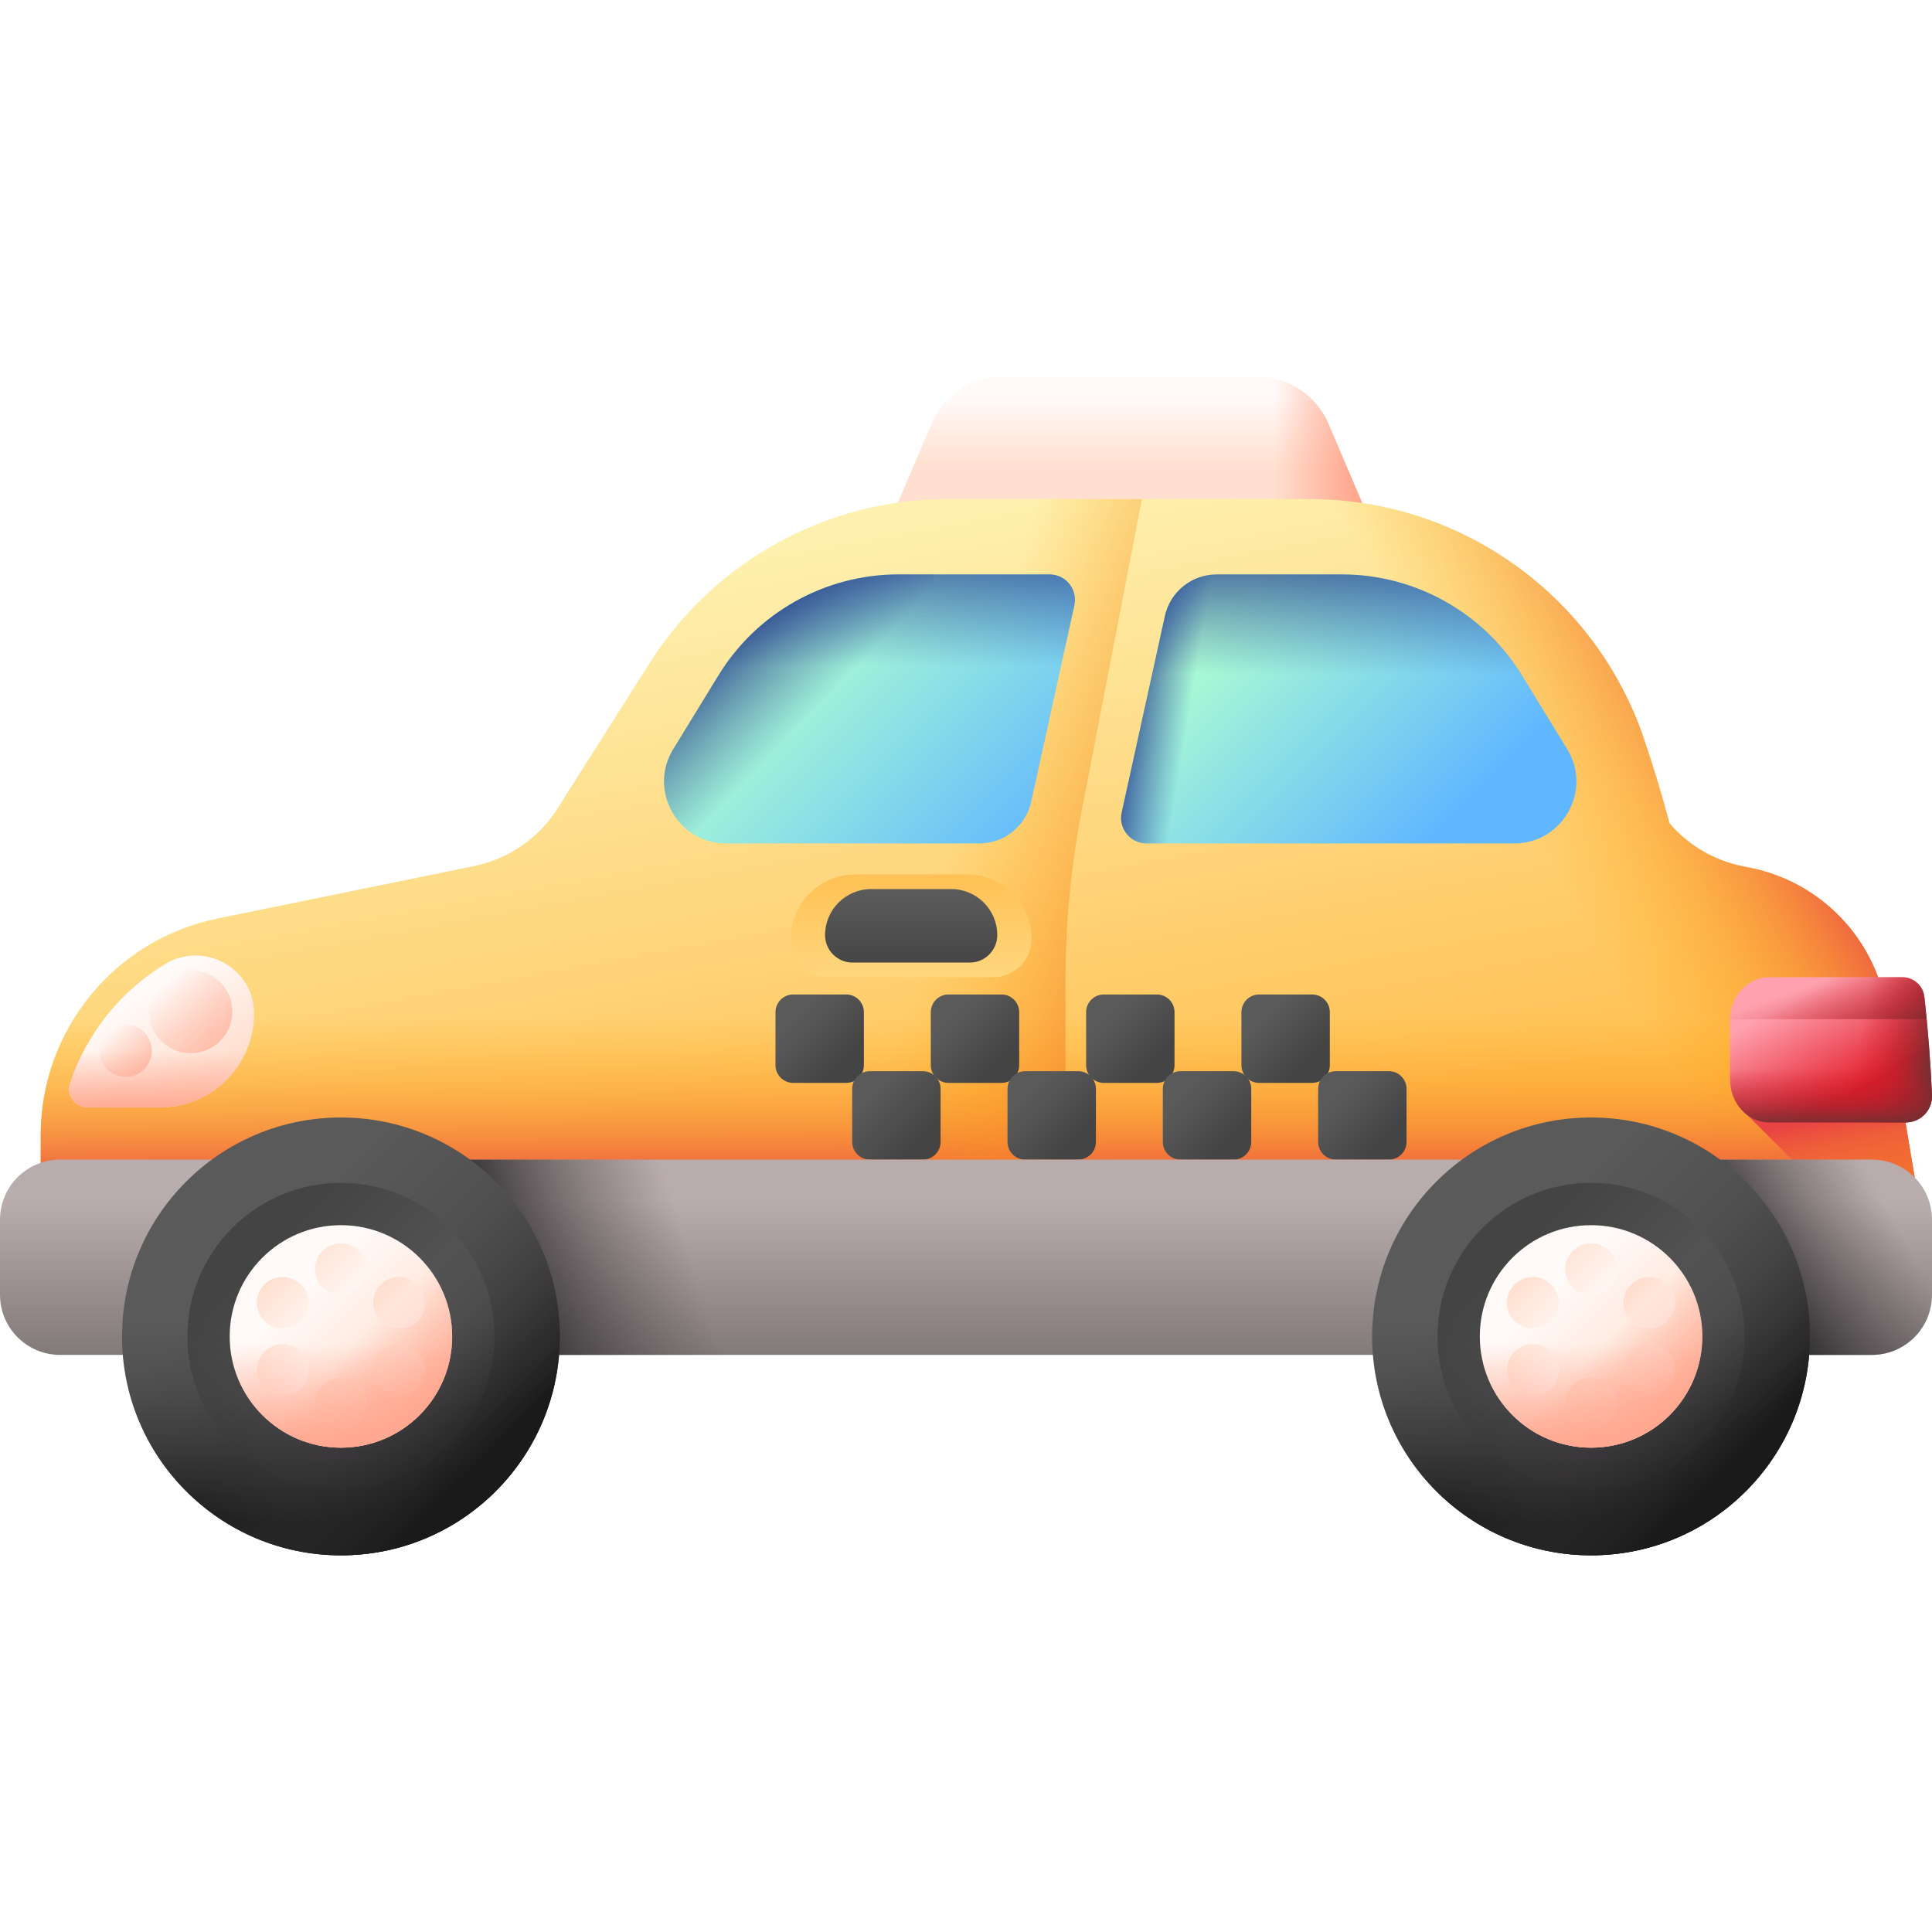 <svg xmlns="http://www.w3.org/2000/svg" xmlns:xlink="http://www.w3.org/1999/xlink" id="Capa_1" height="512" viewBox="0 0 510 510" width="512"><linearGradient id="lg1"><stop offset="0" stop-color="#fffaf8"></stop><stop offset="1" stop-color="#ffdfcf"></stop></linearGradient><linearGradient id="SVGID_1_" gradientUnits="userSpaceOnUse" x1="298.296" x2="298.296" xlink:href="#lg1" y1="104.866" y2="123.504"></linearGradient><linearGradient id="lg2"><stop offset="0" stop-color="#ffa78f" stop-opacity="0"></stop><stop offset=".939" stop-color="#ffa78f" stop-opacity=".939"></stop><stop offset="1" stop-color="#ffa78f"></stop></linearGradient><linearGradient id="SVGID_00000122710787972675752470000002923350606869485477_" gradientUnits="userSpaceOnUse" x1="336.255" x2="357.547" xlink:href="#lg2" y1="119.304" y2="119.304"></linearGradient><linearGradient id="lg3"><stop offset="0" stop-color="#fef0ae"></stop><stop offset="1" stop-color="#ffbf51"></stop></linearGradient><linearGradient id="SVGID_00000033352093868432861200000000806476585311067558_" gradientUnits="userSpaceOnUse" x1="224.201" x2="256.092" xlink:href="#lg3" y1="141.261" y2="314.667"></linearGradient><linearGradient id="lg4"><stop offset="0" stop-color="#fea613" stop-opacity="0"></stop><stop offset=".177" stop-color="#fda116" stop-opacity=".177"></stop><stop offset=".394" stop-color="#fa921d" stop-opacity=".394"></stop><stop offset=".632" stop-color="#f4792a" stop-opacity=".633"></stop><stop offset=".885" stop-color="#ed573b" stop-opacity=".885"></stop><stop offset="1" stop-color="#e94444"></stop></linearGradient><linearGradient id="SVGID_00000094577343641391787980000011238118020873459390_" gradientUnits="userSpaceOnUse" x1="415.074" x2="475.741" xlink:href="#lg4" y1="238.943" y2="202.943"></linearGradient><linearGradient id="SVGID_00000035496953856367819360000015987408418389780921_" gradientUnits="userSpaceOnUse" x1="259.498" x2="259.498" xlink:href="#lg4" y1="268.17" y2="314.955"></linearGradient><linearGradient id="SVGID_00000165914010934767711230000012234737622105501082_" gradientUnits="userSpaceOnUse" x1="491.678" x2="481.844" xlink:href="#lg4" y1="347.425" y2="295.425"></linearGradient><linearGradient id="SVGID_00000132790780514106110490000002007099216823531908_" gradientUnits="userSpaceOnUse" x1="246.327" x2="322.481" xlink:href="#lg4" y1="239.783" y2="258.976"></linearGradient><linearGradient id="lg5"><stop offset="0" stop-color="#5a5a5a"></stop><stop offset="1" stop-color="#444"></stop></linearGradient><linearGradient id="SVGID_00000088105037168878741030000007610191673165597078_" gradientUnits="userSpaceOnUse" x1="210.833" x2="222.377" xlink:href="#lg5" y1="268.646" y2="280.189"></linearGradient><linearGradient id="SVGID_00000080892469801277962940000013416986908441693340_" gradientUnits="userSpaceOnUse" x1="231.083" x2="242.627" xlink:href="#lg5" y1="288.896" y2="300.439"></linearGradient><linearGradient id="SVGID_00000178912405242650291470000015912549482443330177_" gradientUnits="userSpaceOnUse" x1="251.833" x2="263.377" xlink:href="#lg5" y1="268.646" y2="280.189"></linearGradient><linearGradient id="SVGID_00000136369981043416076300000011255194012745509785_" gradientUnits="userSpaceOnUse" x1="272.083" x2="283.627" xlink:href="#lg5" y1="288.896" y2="300.439"></linearGradient><linearGradient id="SVGID_00000078766601709263861920000015272721592720721794_" gradientUnits="userSpaceOnUse" x1="292.833" x2="304.377" xlink:href="#lg5" y1="268.646" y2="280.189"></linearGradient><linearGradient id="SVGID_00000177449465618256491590000012700748935719612593_" gradientUnits="userSpaceOnUse" x1="313.083" x2="324.627" xlink:href="#lg5" y1="288.896" y2="300.439"></linearGradient><linearGradient id="SVGID_00000036217981950570069790000015697490714914012305_" gradientUnits="userSpaceOnUse" x1="333.833" x2="345.377" xlink:href="#lg5" y1="268.646" y2="280.189"></linearGradient><linearGradient id="SVGID_00000175302880420104818430000012032890578029968020_" gradientUnits="userSpaceOnUse" x1="354.083" x2="365.627" xlink:href="#lg5" y1="288.896" y2="300.439"></linearGradient><linearGradient id="SVGID_00000060748832182891957340000004353192096221029504_" gradientUnits="userSpaceOnUse" x1="255" x2="255" y1="317.091" y2="366.986"><stop offset="0" stop-color="#b9acac"></stop><stop offset="1" stop-color="#766e6e"></stop></linearGradient><linearGradient id="lg6"><stop offset="0" stop-color="#433f43" stop-opacity="0"></stop><stop offset=".317" stop-color="#3b373b" stop-opacity=".317"></stop><stop offset=".822" stop-color="#242324" stop-opacity=".822"></stop><stop offset="1" stop-color="#1a1a1a"></stop></linearGradient><linearGradient id="SVGID_00000090262940032712576520000006148080792772177072_" gradientUnits="userSpaceOnUse" x1="181.432" x2="126.932" xlink:href="#lg6" y1="328.372" y2="345.872"></linearGradient><linearGradient id="SVGID_00000172410305151908106580000015322065048164589747_" gradientUnits="userSpaceOnUse" x1="497.056" x2="458.056" xlink:href="#lg6" y1="316.704" y2="338.704"></linearGradient><linearGradient id="SVGID_00000119099832287895235680000002401127966180389773_" gradientUnits="userSpaceOnUse" x1="67.672" x2="120.204" xlink:href="#lg5" y1="330.452" y2="382.984"></linearGradient><linearGradient id="SVGID_00000126281271671535464220000005946088568446781628_" gradientTransform="matrix(-1 0 0 -1 -4080.696 -1474.891)" gradientUnits="userSpaceOnUse" x1="-4186.358" x2="-4149.508" xlink:href="#lg5" y1="-1843.334" y2="-1806.483"></linearGradient><linearGradient id="SVGID_00000067947233288352304520000004958058905294623164_" gradientUnits="userSpaceOnUse" x1="90" x2="90" xlink:href="#lg6" y1="348.726" y2="401.735"></linearGradient><linearGradient id="SVGID_00000147917251450594831780000003298672689348514227_" gradientUnits="userSpaceOnUse" x1="92.147" x2="124.974" xlink:href="#lg6" y1="354.927" y2="387.754"></linearGradient><linearGradient id="SVGID_00000138562404418161757070000012870157908438822828_" gradientUnits="userSpaceOnUse" x1="78.654" x2="105.348" xlink:href="#lg1" y1="341.434" y2="368.128"></linearGradient><linearGradient id="SVGID_00000131365155980573710830000002015891719997188534_" gradientUnits="userSpaceOnUse" x1="96.647" x2="81.746" xlink:href="#lg1" y1="341.677" y2="326.776"></linearGradient><linearGradient id="SVGID_00000128477724307413792960000016094695421965270916_" gradientUnits="userSpaceOnUse" x1="98.522" x2="85.822" xlink:href="#lg1" y1="379.052" y2="366.352"></linearGradient><linearGradient id="SVGID_00000075160312432584012900000016736366707381062078_" gradientUnits="userSpaceOnUse" x1="83.023" x2="69.634" xlink:href="#lg1" y1="352.3" y2="338.911"></linearGradient><linearGradient id="SVGID_00000067941961587549517450000009418559599502105005_" gradientUnits="userSpaceOnUse" x1="110.645" x2="99.884" xlink:href="#lg1" y1="366.928" y2="356.167"></linearGradient><linearGradient id="SVGID_00000001656022567905540710000009369902816509888141_" gradientUnits="userSpaceOnUse" x1="112.27" x2="101.645" xlink:href="#lg1" y1="350.803" y2="340.177"></linearGradient><linearGradient id="SVGID_00000106858970497509665940000014744207848257564814_" gradientUnits="userSpaceOnUse" x1="80.273" x2="67.271" xlink:href="#lg1" y1="367.3" y2="354.298"></linearGradient><linearGradient id="SVGID_00000127752366595139694080000017406349515286352774_" gradientUnits="userSpaceOnUse" x1="90" x2="90" xlink:href="#lg2" y1="354.559" y2="382.056"></linearGradient><linearGradient id="SVGID_00000170246643063598445490000014410992592483059122_" gradientUnits="userSpaceOnUse" x1="92.563" x2="111.045" xlink:href="#lg2" y1="355.343" y2="373.824"></linearGradient><linearGradient id="SVGID_00000156552035742875119220000007148925233007141270_" gradientUnits="userSpaceOnUse" x1="397.672" x2="450.204" xlink:href="#lg5" y1="330.452" y2="382.984"></linearGradient><linearGradient id="SVGID_00000080206214826235173280000013962527667432266663_" gradientTransform="matrix(-1 0 0 -1 -4080.696 -1474.891)" gradientUnits="userSpaceOnUse" x1="-4516.358" x2="-4479.508" xlink:href="#lg5" y1="-1843.334" y2="-1806.483"></linearGradient><linearGradient id="SVGID_00000057113944756387179030000012012927299156224151_" gradientUnits="userSpaceOnUse" x1="420" x2="420" xlink:href="#lg6" y1="348.726" y2="401.735"></linearGradient><linearGradient id="SVGID_00000163784118258356066980000001079868392634107528_" gradientUnits="userSpaceOnUse" x1="422.147" x2="454.974" xlink:href="#lg6" y1="354.927" y2="387.754"></linearGradient><linearGradient id="SVGID_00000082344377457245997080000016436897608920694198_" gradientUnits="userSpaceOnUse" x1="408.654" x2="435.348" xlink:href="#lg1" y1="341.434" y2="368.128"></linearGradient><linearGradient id="SVGID_00000075872299427922916180000010778963909611384455_" gradientUnits="userSpaceOnUse" x1="426.647" x2="411.746" xlink:href="#lg1" y1="341.677" y2="326.776"></linearGradient><linearGradient id="SVGID_00000085935194550053945090000012263461186053433023_" gradientUnits="userSpaceOnUse" x1="428.522" x2="415.822" xlink:href="#lg1" y1="379.052" y2="366.352"></linearGradient><linearGradient id="SVGID_00000110443269947695391930000016029108584398989724_" gradientUnits="userSpaceOnUse" x1="413.023" x2="399.634" xlink:href="#lg1" y1="352.3" y2="338.911"></linearGradient><linearGradient id="SVGID_00000015328799082988573060000013958597020627947402_" gradientUnits="userSpaceOnUse" x1="440.645" x2="429.884" xlink:href="#lg1" y1="366.928" y2="356.167"></linearGradient><linearGradient id="SVGID_00000006702948297913548820000016758259444822091953_" gradientUnits="userSpaceOnUse" x1="442.27" x2="431.645" xlink:href="#lg1" y1="350.803" y2="340.177"></linearGradient><linearGradient id="SVGID_00000039128721705508072510000009424003802324956856_" gradientUnits="userSpaceOnUse" x1="410.273" x2="397.271" xlink:href="#lg1" y1="367.3" y2="354.298"></linearGradient><linearGradient id="SVGID_00000021112155249262713520000015003156920792126349_" gradientUnits="userSpaceOnUse" x1="420" x2="420" xlink:href="#lg2" y1="354.559" y2="382.056"></linearGradient><linearGradient id="SVGID_00000005229455197284430740000013068750867879361699_" gradientUnits="userSpaceOnUse" x1="422.563" x2="441.045" xlink:href="#lg2" y1="355.343" y2="373.824"></linearGradient><linearGradient id="SVGID_00000102526814534329869520000017431238245256033667_" gradientUnits="userSpaceOnUse" x1="240.526" x2="240.526" xlink:href="#lg3" y1="290.356" y2="228.347"></linearGradient><linearGradient id="SVGID_00000155142227616058602980000008019184132210831277_" gradientUnits="userSpaceOnUse" x1="240.526" x2="240.526" xlink:href="#lg5" y1="236.86" y2="255.197"></linearGradient><linearGradient id="lg7"><stop offset="0" stop-color="#aeffd1"></stop><stop offset="1" stop-color="#60b7ff"></stop></linearGradient><linearGradient id="SVGID_00000147216763272842172290000004985899096881489336_" gradientUnits="userSpaceOnUse" x1="210.867" x2="272.573" xlink:href="#lg7" y1="165.646" y2="227.352"></linearGradient><linearGradient id="lg8"><stop offset="0" stop-color="#1f3596" stop-opacity="0"></stop><stop offset=".407" stop-color="#1d3290" stop-opacity=".407"></stop><stop offset=".951" stop-color="#192b7f" stop-opacity=".951"></stop><stop offset="1" stop-color="#192a7d"></stop></linearGradient><linearGradient id="SVGID_00000105396718349245782290000004726155249457867697_" gradientUnits="userSpaceOnUse" x1="229.6" x2="229.6" xlink:href="#lg8" y1="176.027" y2="133.837"></linearGradient><linearGradient id="SVGID_00000178165023991488948570000017841242150855852465_" gradientUnits="userSpaceOnUse" x1="215.723" x2="188.751" xlink:href="#lg8" y1="187.052" y2="160.978"></linearGradient><linearGradient id="SVGID_00000160181374597761956880000008805906233154910635_" gradientUnits="userSpaceOnUse" x1="318.157" x2="375.516" xlink:href="#lg7" y1="166.703" y2="224.062"></linearGradient><linearGradient id="SVGID_00000061473632048617777570000016198862319839477659_" gradientUnits="userSpaceOnUse" x1="357.18" x2="357.18" xlink:href="#lg8" y1="178.027" y2="135.837"></linearGradient><linearGradient id="SVGID_00000016787839726249551920000017859073636711162267_" gradientUnits="userSpaceOnUse" x1="314.446" x2="294.932" xlink:href="#lg8" y1="185.687" y2="182.483"></linearGradient><linearGradient id="SVGID_00000106830739754359721980000002392756762267118214_" gradientUnits="userSpaceOnUse" x1="475.308" x2="489.642" y1="262.681" y2="288.181"><stop offset="0" stop-color="#ffa1ae"></stop><stop offset="1" stop-color="#e41f2d"></stop></linearGradient><linearGradient id="lg9"><stop offset="0" stop-color="#c41926" stop-opacity="0"></stop><stop offset=".176" stop-color="#c01a27" stop-opacity=".176"></stop><stop offset=".376" stop-color="#b21e29" stop-opacity=".376"></stop><stop offset=".589" stop-color="#9b242c" stop-opacity=".589"></stop><stop offset=".808" stop-color="#7b2d31" stop-opacity=".808"></stop><stop offset="1" stop-color="#593636"></stop></linearGradient><linearGradient id="SVGID_00000118381134253812246790000016480354845060875445_" gradientUnits="userSpaceOnUse" x1="490.181" x2="511.431" xlink:href="#lg9" y1="277.082" y2="281.082"></linearGradient><linearGradient id="SVGID_00000049199129533759286950000013171220691167137964_" gradientUnits="userSpaceOnUse" x1="479.893" x2="488.393" xlink:href="#lg9" y1="259.136" y2="282.386"></linearGradient><linearGradient id="SVGID_00000065752813915386770670000003597067550954137220_" gradientUnits="userSpaceOnUse" x1="483.35" x2="483.35" xlink:href="#lg9" y1="282.027" y2="298.279"></linearGradient><linearGradient id="SVGID_00000033367517297480841970000017777932358531790216_" gradientUnits="userSpaceOnUse" x1="35.223" x2="49.557" xlink:href="#lg1" y1="264.069" y2="287.069"></linearGradient><linearGradient id="SVGID_00000106852522057293672910000018416708671160601221_" gradientUnits="userSpaceOnUse" x1="42.651" x2="42.651" xlink:href="#lg2" y1="277.194" y2="293.649"></linearGradient><linearGradient id="SVGID_00000125599760633404687030000017971298224214458298_" gradientUnits="userSpaceOnUse" x1="43.333" x2="66.637" xlink:href="#lg2" y1="260.027" y2="283.331"></linearGradient><linearGradient id="SVGID_00000131332661490571767150000009382927840074074041_" gradientUnits="userSpaceOnUse" x1="28.765" x2="43.418" xlink:href="#lg2" y1="272.959" y2="287.612"></linearGradient><g><g><path d="m331.839 99.433h-67.087c-8.218 0-15.642 4.906-18.864 12.466l-11.624 27.275h128.063l-11.624-27.275c-3.222-7.56-10.646-12.466-18.864-12.466z" fill="url(#SVGID_1_)"></path><path d="m331.839 99.433h-31.269v39.741h61.757l-11.624-27.275c-3.222-7.56-10.646-12.466-18.864-12.466z" fill="url(#SVGID_00000122710787972675752470000002923350606869485477_)"></path></g><path d="m508.046 326.599-10.059-60.354c-3.101-18.604-17.343-33.374-35.821-37.149l-2.315-.473c-7.502-1.533-14.219-5.539-19.138-11.295-2.007-7.544-4.259-15.03-6.784-22.436-12.877-37.765-48.356-63.151-88.255-63.151h-95.465c-31.959 0-61.691 16.367-78.785 43.37l-24.253 38.312c-4.971 7.852-12.925 13.341-22.03 15.202l-67.733 13.846c-27.161 5.552-46.666 29.448-46.666 57.171v44.684h441.478v-.003h40.814c9.403 0 16.558-8.446 15.012-17.724z" fill="url(#SVGID_00000033352093868432861200000000806476585311067558_)"></path><path d="m497.987 266.244c-3.101-18.604-17.343-33.374-35.821-37.148l-2.315-.473c-7.502-1.533-14.219-5.539-19.138-11.295-2.007-7.544-4.259-15.03-6.784-22.436-12.877-37.765-48.356-63.151-88.255-63.151h-9.674v212.585h116.218v-.003h40.813c9.406 0 16.561-8.446 15.015-17.724z" fill="url(#SVGID_00000094577343641391787980000011238118020873459390_)"></path><path d="m57.406 242.471c-27.161 5.552-46.666 29.448-46.666 57.171v44.684h441.478v-.003h40.813c9.406 0 16.561-8.446 15.015-17.724l-10.059-60.354c-1.71-10.26-6.813-19.348-14.142-26.075h-415.182z" fill="url(#SVGID_00000035496953856367819360000015987408418389780921_)"></path><path d="m502.534 293.527h-42.097l46.926 46.927v-17.952z" fill="url(#SVGID_00000165914010934767711230000012234737622105501082_)"></path><path d="m177.333 344.326h103.921v-85.443c0-15.092 1.441-30.149 4.304-44.966l15.875-82.176h-51.224c-28.543 0-55.301 13.063-72.875 35.09v177.495z" fill="url(#SVGID_00000132790780514106110490000002007099216823531908_)"></path><g><g><path d="m223.375 285.854h-14c-2.577 0-4.667-2.089-4.667-4.667v-14c0-2.577 2.089-4.667 4.667-4.667h14c2.577 0 4.667 2.089 4.667 4.667v14c0 2.578-2.09 4.667-4.667 4.667z" fill="url(#SVGID_00000088105037168878741030000007610191673165597078_)"></path><path d="m243.625 306.104h-14c-2.577 0-4.667-2.089-4.667-4.667v-14c0-2.577 2.089-4.667 4.667-4.667h14c2.577 0 4.667 2.089 4.667 4.667v14c0 2.578-2.09 4.667-4.667 4.667z" fill="url(#SVGID_00000080892469801277962940000013416986908441693340_)"></path></g><g><path d="m264.375 285.854h-14c-2.577 0-4.667-2.089-4.667-4.667v-14c0-2.577 2.089-4.667 4.667-4.667h14c2.577 0 4.667 2.089 4.667 4.667v14c0 2.578-2.09 4.667-4.667 4.667z" fill="url(#SVGID_00000178912405242650291470000015912549482443330177_)"></path><path d="m284.625 306.104h-14c-2.577 0-4.667-2.089-4.667-4.667v-14c0-2.577 2.089-4.667 4.667-4.667h14c2.577 0 4.667 2.089 4.667 4.667v14c0 2.578-2.09 4.667-4.667 4.667z" fill="url(#SVGID_00000136369981043416076300000011255194012745509785_)"></path></g><g><path d="m305.375 285.854h-14c-2.577 0-4.667-2.089-4.667-4.667v-14c0-2.577 2.089-4.667 4.667-4.667h14c2.577 0 4.667 2.089 4.667 4.667v14c0 2.578-2.09 4.667-4.667 4.667z" fill="url(#SVGID_00000078766601709263861920000015272721592720721794_)"></path><path d="m325.625 306.104h-14c-2.577 0-4.667-2.089-4.667-4.667v-14c0-2.577 2.089-4.667 4.667-4.667h14c2.577 0 4.667 2.089 4.667 4.667v14c0 2.578-2.09 4.667-4.667 4.667z" fill="url(#SVGID_00000177449465618256491590000012700748935719612593_)"></path></g><g><path d="m346.375 285.854h-14c-2.577 0-4.667-2.089-4.667-4.667v-14c0-2.577 2.089-4.667 4.667-4.667h14c2.577 0 4.667 2.089 4.667 4.667v14c0 2.578-2.09 4.667-4.667 4.667z" fill="url(#SVGID_00000036217981950570069790000015697490714914012305_)"></path><path d="m366.625 306.104h-14c-2.577 0-4.667-2.089-4.667-4.667v-14c0-2.577 2.089-4.667 4.667-4.667h14c2.577 0 4.667 2.089 4.667 4.667v14c0 2.578-2.09 4.667-4.667 4.667z" fill="url(#SVGID_00000175302880420104818430000012032890578029968020_)"></path></g></g><g><path d="m494.126 357.661h-478.252c-8.767 0-15.874-7.108-15.874-15.875v-19.808c0-8.767 7.107-15.874 15.874-15.874h478.252c8.767 0 15.874 7.107 15.874 15.874v19.808c0 8.767-7.107 15.875-15.874 15.875z" fill="url(#SVGID_00000060748832182891957340000004353192096221029504_)"></path><path d="m107 306.104h127v51.557h-127z" fill="url(#SVGID_00000090262940032712576520000006148080792772177072_)"></path><path d="m494.126 306.104h-52.126v51.557h52.126c8.767 0 15.874-7.107 15.874-15.874v-19.808c0-8.768-7.107-15.875-15.874-15.875z" fill="url(#SVGID_00000172410305151908106580000015322065048164589747_)"></path><g><g><g><circle cx="90" cy="352.78" fill="url(#SVGID_00000119099832287895235680000002401127966180389773_)" r="57.787"></circle><circle cx="90" cy="352.78" fill="url(#SVGID_00000126281271671535464220000005946088568446781628_)" r="40.537"></circle><path d="m32.213 352.78c0 31.915 25.872 57.787 57.787 57.787s57.787-25.872 57.787-57.787c0-6.912-1.218-13.538-3.443-19.682h-108.688c-2.225 6.143-3.443 12.77-3.443 19.682z" fill="url(#SVGID_00000067947233288352304520000004958058905294623164_)"></path><path d="m49.138 393.641c22.567 22.567 59.156 22.567 81.723 0s22.567-59.156 0-81.723c-4.888-4.888-10.434-8.712-16.352-11.483l-76.854 76.854c2.771 5.918 6.596 11.465 11.483 16.352z" fill="url(#SVGID_00000147917251450594831780000003298672689348514227_)"></path></g><g><circle cx="90" cy="352.78" fill="url(#SVGID_00000138562404418161757070000012870157908438822828_)" r="29.365"></circle><g><path d="m90 328.196c-3.774 0-6.833 3.059-6.833 6.833s3.059 6.833 6.833 6.833 6.833-3.059 6.833-6.833-3.059-6.833-6.833-6.833z" fill="url(#SVGID_00000131365155980573710830000002015891719997188534_)"></path><path d="m90 363.696c-3.774 0-6.833 3.059-6.833 6.833s3.059 6.833 6.833 6.833 6.833-3.059 6.833-6.833-3.059-6.833-6.833-6.833z" fill="url(#SVGID_00000128477724307413792960000016094695421965270916_)"></path><path d="m78.045 337.987c-3.268-1.887-7.448-.767-9.335 2.501s-.767 7.448 2.501 9.335 7.448.767 9.334-2.501.768-7.448-2.5-9.335z" fill="url(#SVGID_00000075160312432584012900000016736366707381062078_)"></path><path d="m108.789 355.737c-3.268-1.887-7.448-.767-9.335 2.501s-.767 7.448 2.501 9.335 7.448.767 9.334-2.501.768-7.448-2.5-9.335z" fill="url(#SVGID_00000067941961587549517450000009418559599502105005_)"></path><path d="m108.789 349.823c3.268-1.887 4.388-6.066 2.501-9.335-1.887-3.268-6.066-4.388-9.334-2.501s-4.388 6.066-2.501 9.334c1.886 3.269 6.065 4.389 9.334 2.502z" fill="url(#SVGID_00000001656022567905540710000009369902816509888141_)"></path><path d="m71.211 355.737c-3.268 1.887-4.388 6.066-2.501 9.334s6.066 4.388 9.335 2.501 4.388-6.066 2.501-9.335c-1.887-3.267-6.066-4.387-9.335-2.5z" fill="url(#SVGID_00000106858970497509665940000014744207848257564814_)"></path></g><path d="m60.635 352.78c0 16.218 13.147 29.365 29.365 29.365s29.365-13.147 29.365-29.365c0-3.512-.619-6.88-1.75-10.001h-55.23c-1.131 3.121-1.75 6.488-1.75 10.001z" fill="url(#SVGID_00000127752366595139694080000017406349515286352774_)"></path><path d="m69.236 373.544c11.468 11.468 30.06 11.468 41.528 0s11.468-30.06 0-41.528c-2.484-2.484-5.302-4.427-8.309-5.835l-39.053 39.053c1.407 3.008 3.35 5.826 5.834 8.31z" fill="url(#SVGID_00000170246643063598445490000014410992592483059122_)"></path></g></g><g><g><circle cx="420" cy="352.78" fill="url(#SVGID_00000156552035742875119220000007148925233007141270_)" r="57.787"></circle><circle cx="420" cy="352.78" fill="url(#SVGID_00000080206214826235173280000013962527667432266663_)" r="40.537"></circle><path d="m362.213 352.78c0 31.915 25.872 57.787 57.787 57.787s57.787-25.872 57.787-57.787c0-6.912-1.218-13.538-3.443-19.682h-108.688c-2.225 6.143-3.443 12.77-3.443 19.682z" fill="url(#SVGID_00000057113944756387179030000012012927299156224151_)"></path><path d="m379.138 393.641c22.567 22.567 59.156 22.567 81.723 0s22.567-59.156 0-81.723c-4.888-4.888-10.434-8.712-16.352-11.483l-76.854 76.854c2.771 5.918 6.596 11.465 11.483 16.352z" fill="url(#SVGID_00000163784118258356066980000001079868392634107528_)"></path></g><g><circle cx="420" cy="352.78" fill="url(#SVGID_00000082344377457245997080000016436897608920694198_)" r="29.365"></circle><g><path d="m420 328.196c-3.774 0-6.833 3.059-6.833 6.833s3.059 6.833 6.833 6.833 6.833-3.059 6.833-6.833-3.059-6.833-6.833-6.833z" fill="url(#SVGID_00000075872299427922916180000010778963909611384455_)"></path><path d="m420 363.696c-3.774 0-6.833 3.059-6.833 6.833s3.059 6.833 6.833 6.833 6.833-3.059 6.833-6.833-3.059-6.833-6.833-6.833z" fill="url(#SVGID_00000085935194550053945090000012263461186053433023_)"></path><path d="m408.045 337.987c-3.268-1.887-7.448-.767-9.335 2.501s-.767 7.448 2.501 9.335 7.448.767 9.334-2.501.768-7.448-2.5-9.335z" fill="url(#SVGID_00000110443269947695391930000016029108584398989724_)"></path><path d="m438.789 355.737c-3.268-1.887-7.448-.767-9.335 2.501s-.767 7.448 2.501 9.335 7.448.767 9.334-2.501.768-7.448-2.5-9.335z" fill="url(#SVGID_00000015328799082988573060000013958597020627947402_)"></path><path d="m438.789 349.823c3.268-1.887 4.388-6.066 2.501-9.335-1.887-3.268-6.066-4.388-9.334-2.501s-4.388 6.066-2.501 9.334c1.886 3.269 6.065 4.389 9.334 2.502z" fill="url(#SVGID_00000006702948297913548820000016758259444822091953_)"></path><path d="m401.211 355.737c-3.268 1.887-4.388 6.066-2.501 9.334s6.066 4.388 9.335 2.501 4.388-6.066 2.501-9.335c-1.887-3.267-6.066-4.387-9.335-2.5z" fill="url(#SVGID_00000039128721705508072510000009424003802324956856_)"></path></g><path d="m390.635 352.78c0 16.218 13.147 29.365 29.365 29.365s29.365-13.147 29.365-29.365c0-3.512-.619-6.88-1.75-10.001h-55.23c-1.131 3.121-1.75 6.488-1.75 10.001z" fill="url(#SVGID_00000021112155249262713520000015003156920792126349_)"></path><path d="m399.236 373.544c11.468 11.468 30.06 11.468 41.528 0s11.468-30.06 0-41.528c-2.484-2.484-5.302-4.427-8.309-5.835l-39.053 39.053c1.407 3.008 3.35 5.826 5.834 8.31z" fill="url(#SVGID_00000005229455197284430740000013068750867879361699_)"></path></g></g></g></g><path d="m262.167 257.955h-43.281c-5.598 0-10.137-4.538-10.137-10.137 0-9.382 7.605-16.987 16.987-16.987h29.58c9.382 0 16.987 7.605 16.987 16.987 0 5.599-4.538 10.137-10.136 10.137z" fill="url(#SVGID_00000102526814534329869520000017431238245256033667_)"></path><path d="m256.004 254.093h-30.956c-4.004 0-7.25-3.246-7.25-7.25 0-6.71 5.44-12.15 12.15-12.15h21.157c6.71 0 12.15 5.44 12.15 12.15-.001 4.004-3.247 7.25-7.251 7.25z" fill="url(#SVGID_00000155142227616058602980000008019184132210831277_)"></path><g><path d="m277.059 151.629h-39.839c-19.408 0-37.421 10.089-47.561 26.638l-11.937 19.484c-6.675 10.895 1.165 24.892 13.942 24.892h66.869c6.573 0 12.262-4.573 13.674-10.993l11.409-51.865c.921-4.188-2.268-8.156-6.557-8.156z" fill="url(#SVGID_00000147216763272842172290000004985899096881489336_)"></path><path d="m277.059 151.629h-39.839c-19.408 0-37.421 10.089-47.561 26.638l-11.937 19.484c-1.271 2.074-2.012 4.261-2.297 6.442h98.422l9.769-44.408c.922-4.189-2.268-8.156-6.557-8.156z" fill="url(#SVGID_00000105396718349245782290000004726155249457867697_)"></path><path d="m246.587 151.629h-9.368c-19.408 0-37.421 10.089-47.561 26.638l-11.937 19.484c-6.675 10.895 1.165 24.892 13.942 24.892h54.924z" fill="url(#SVGID_00000178165023991488948570000017841242150855852465_)"></path></g><g><path d="m413.705 197.752-11.937-19.484c-10.139-16.549-28.152-26.638-47.56-26.638h-33.031c-6.573 0-12.262 4.573-13.674 10.993l-11.409 51.865c-.922 4.189 2.268 8.156 6.557 8.156h97.113c12.776 0 20.616-13.998 13.941-24.892z" fill="url(#SVGID_00000160181374597761956880000008805906233154910635_)"></path><path d="m416.002 204.194c-.285-2.181-1.026-4.368-2.297-6.442l-11.937-19.484c-10.139-16.549-28.152-26.638-47.56-26.638h-33.031c-6.573 0-12.262 4.573-13.674 10.993l-9.145 41.571z" fill="url(#SVGID_00000061473632048617777570000016198862319839477659_)"></path><path d="m344.458 151.629h-23.281c-6.573 0-12.262 4.573-13.674 10.993l-11.409 51.865c-.922 4.189 2.268 8.156 6.557 8.156h41.808v-71.014z" fill="url(#SVGID_00000016787839726249551920000017859073636711162267_)"></path></g><g><g><path d="m507.988 263.181c-.334-2.97-2.829-5.226-5.818-5.226h-35.164c-5.691 0-10.305 5.088-10.305 11.364v15.611c0 6.276 4.614 11.364 10.305 11.364h36.072c3.935 0 7.084-3.28 6.916-7.211-.371-8.666-1.041-17.306-2.006-25.902z" fill="url(#SVGID_00000106830739754359721980000002392756762267118214_)"></path><path d="m502.169 257.955h-24.066v38.339h24.975c3.935 0 7.084-3.28 6.916-7.211-.371-8.666-1.04-17.306-2.006-25.902-.334-2.971-2.829-5.226-5.819-5.226z" fill="url(#SVGID_00000118381134253812246790000016480354845060875445_)"></path><path d="m507.988 263.181c-.334-2.97-2.829-5.226-5.818-5.226h-35.164c-5.602 0-10.15 4.932-10.292 11.072h51.87c-.185-1.951-.378-3.9-.596-5.846z" fill="url(#SVGID_00000049199129533759286950000013171220691167137964_)"></path><path d="m456.7 269.319v15.611c0 6.276 4.614 11.364 10.305 11.364h36.072c3.935 0 7.084-3.28 6.916-7.211-.287-6.704-.757-13.391-1.4-20.056h-51.88c-.002.098-.013.194-.013.292z" fill="url(#SVGID_00000065752813915386770670000003597067550954137220_)"></path></g></g><g><g><path d="m67.07 267.587c0 6.82-2.77 13-7.24 17.47s-10.65 7.24-17.47 7.24h-19.294c-3.309 0-5.627-3.25-4.578-6.388 4.385-13.121 13.324-24.285 25.138-31.442 10.134-6.14 23.331 1.029 23.443 12.878.001.08.001.161.001.242z" fill="url(#SVGID_00000033367517297480841970000017777932358531790216_)"></path><path d="m18.487 285.909c-1.049 3.138 1.269 6.388 4.578 6.388h19.295c6.82 0 13-2.77 17.47-7.24s7.24-10.65 7.24-17.47c0-.081 0-.162-.001-.243-.011-1.215-.167-2.377-.436-3.484h-34.757c-6.003 6.219-10.612 13.74-13.389 22.049z" fill="url(#SVGID_00000106852522057293672910000018416708671160601221_)"></path></g><circle cx="50.333" cy="267.027" fill="url(#SVGID_00000125599760633404687030000017971298224214458298_)" r="11"></circle><circle cx="33.167" cy="277.36" fill="url(#SVGID_00000131332661490571767150000009382927840074074041_)" r="6.917"></circle></g></g></svg>